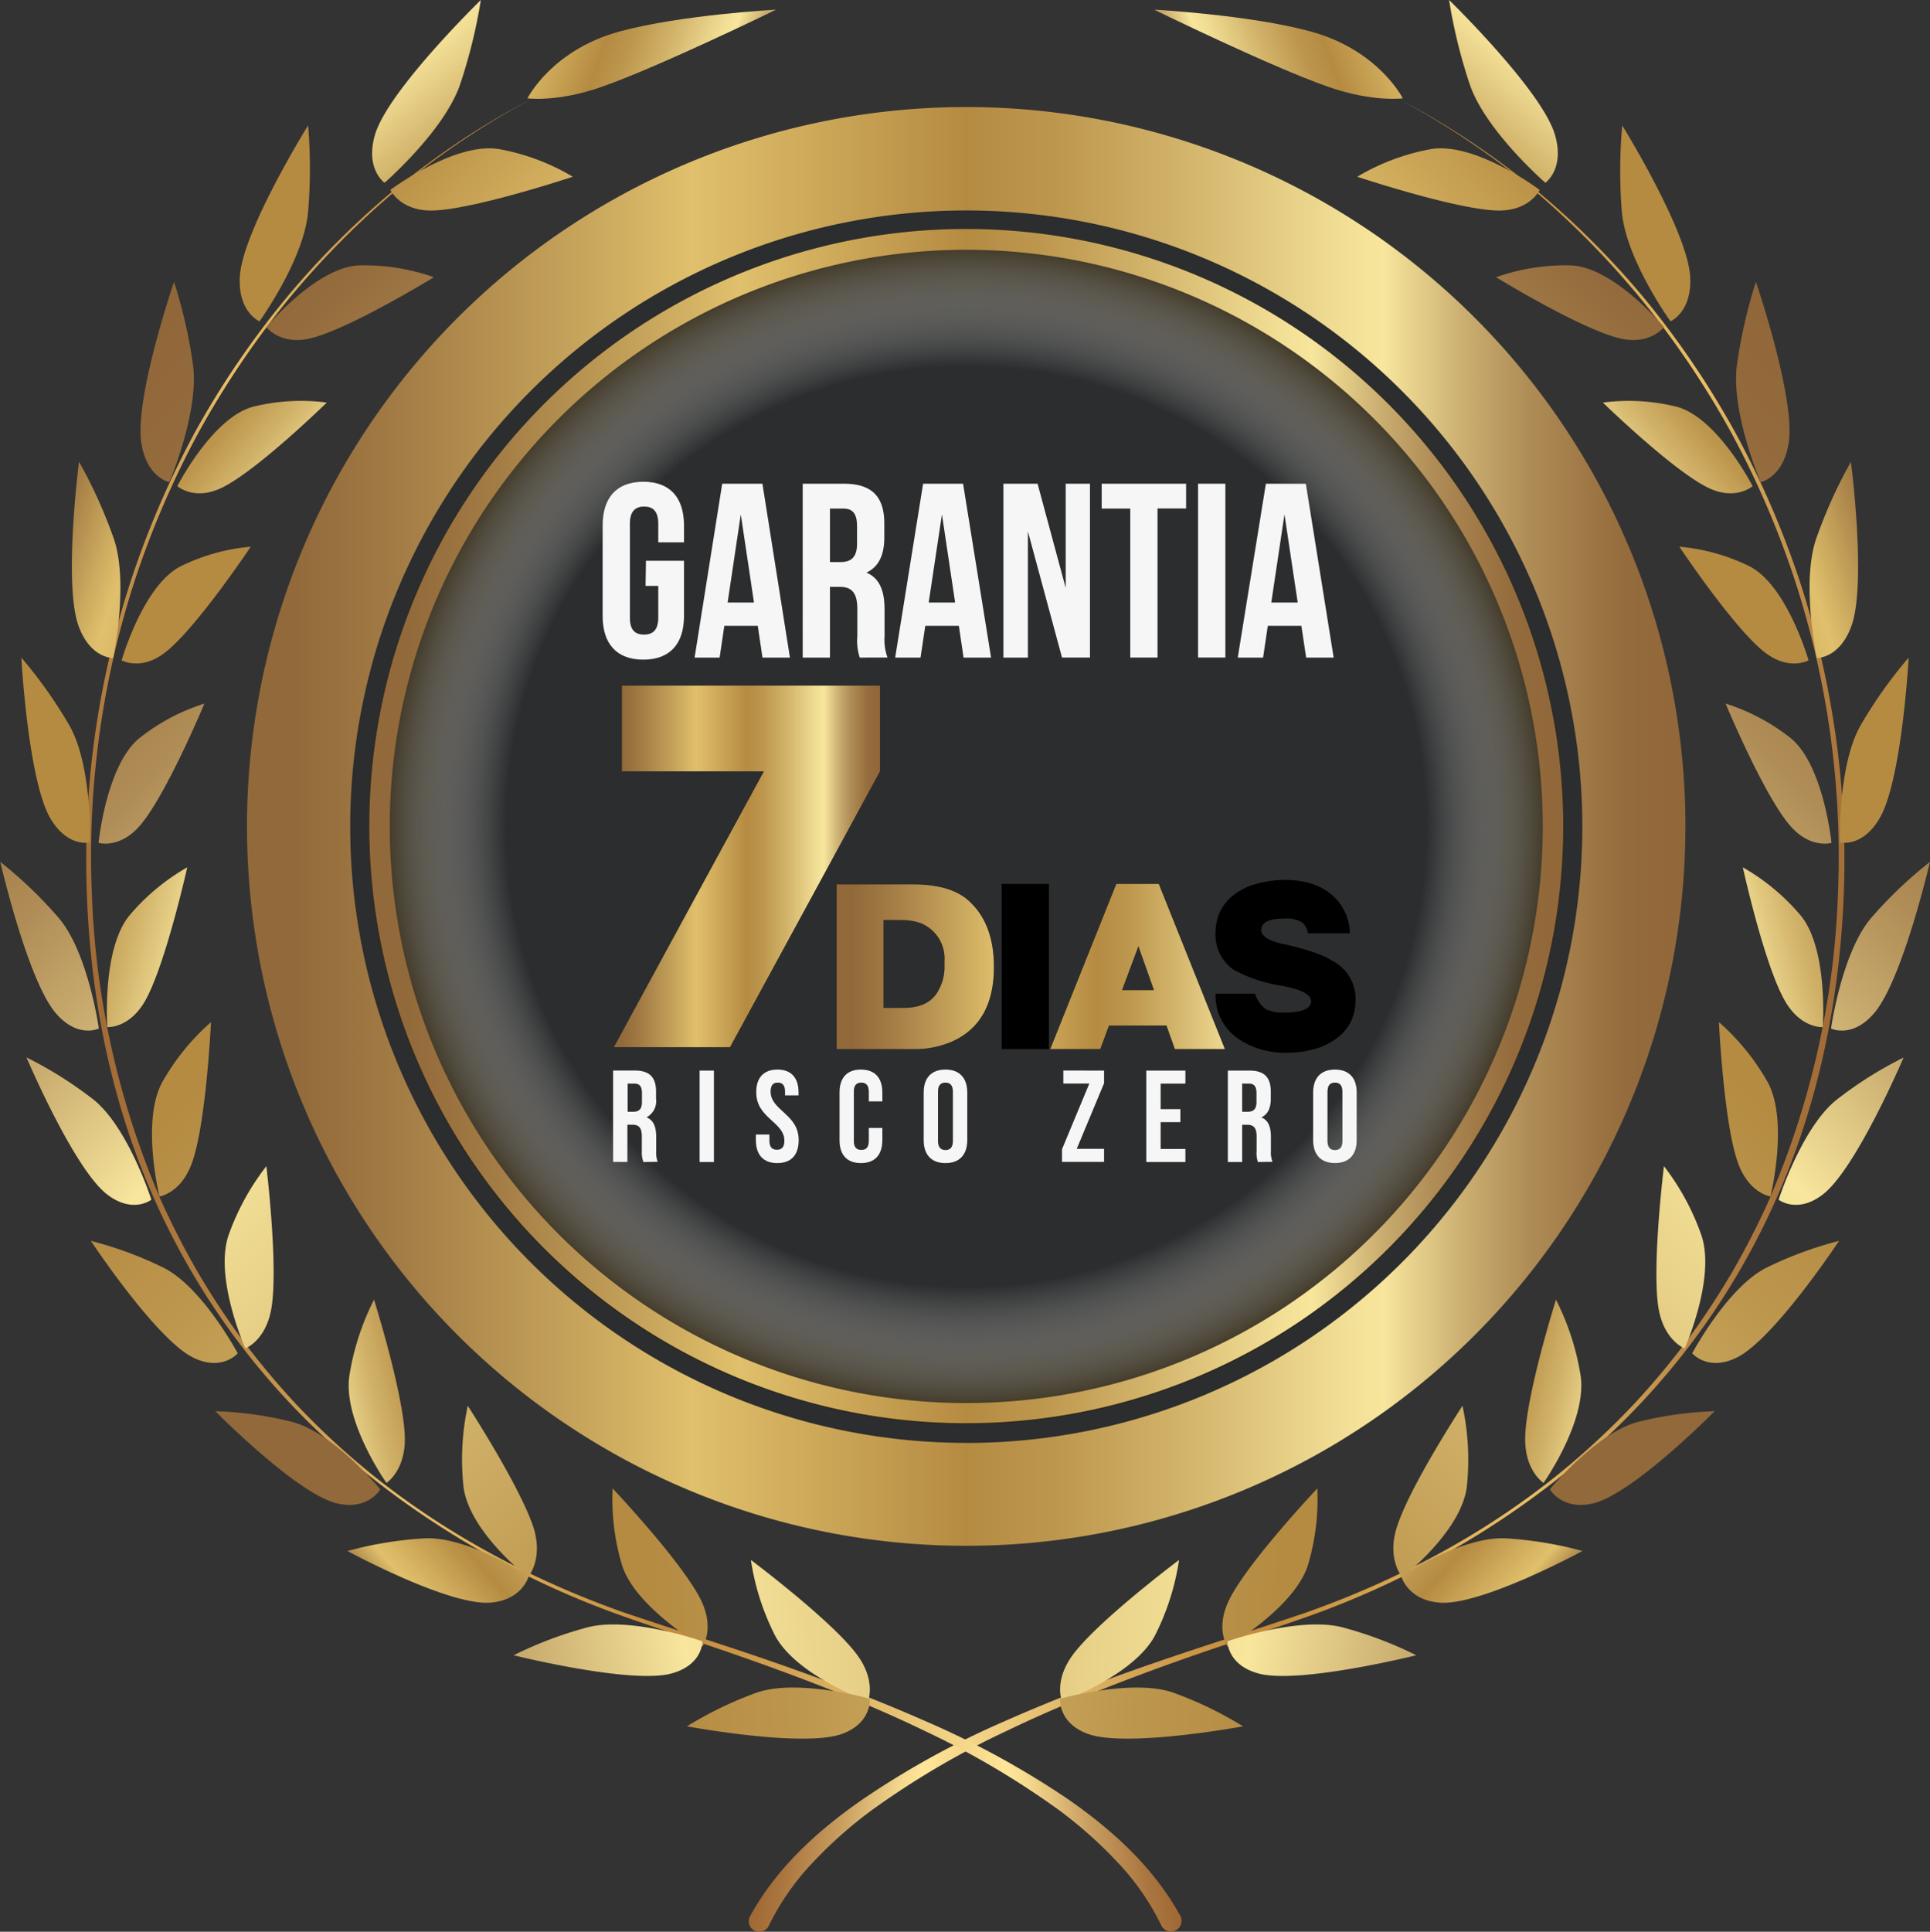 <svg xmlns="http://www.w3.org/2000/svg" xmlns:xlink="http://www.w3.org/1999/xlink" viewBox="0 0 303.88 304.08"><rect x="0" y="0" width="303.88" height="304.08" fill="#333333" stroke="none"/><defs><style>.cls-1{isolation:isolate;}.cls-2{fill:#2b2d2e;}.cls-3{mix-blend-mode:multiply;fill:url(#radial-gradient);}.cls-4{fill:url(#linear-gradient);}.cls-5{fill:url(#linear-gradient-2);}.cls-6{fill:url(#linear-gradient-3);}.cls-7{fill:url(#linear-gradient-4);}.cls-8{fill:url(#linear-gradient-5);}.cls-9{fill:url(#linear-gradient-6);}.cls-10{fill:url(#linear-gradient-7);}.cls-11{fill:url(#linear-gradient-8);}.cls-12{fill:url(#linear-gradient-9);}.cls-13{fill:url(#linear-gradient-10);}.cls-14{fill:url(#linear-gradient-11);}.cls-15{fill:url(#linear-gradient-12);}.cls-16{fill:url(#linear-gradient-13);}.cls-17{fill:url(#linear-gradient-14);}.cls-18{fill:url(#linear-gradient-15);}.cls-19{fill:url(#linear-gradient-16);}.cls-20{fill:url(#linear-gradient-17);}.cls-21{fill:url(#linear-gradient-18);}.cls-22{fill:url(#linear-gradient-19);}.cls-23{fill:url(#linear-gradient-20);}.cls-24{fill:url(#linear-gradient-21);}.cls-25{fill:url(#linear-gradient-22);}.cls-26{fill:url(#linear-gradient-23);}.cls-27{fill:url(#linear-gradient-24);}.cls-28{fill:url(#linear-gradient-25);}.cls-29{fill:url(#linear-gradient-26);}.cls-30{fill:url(#linear-gradient-27);}.cls-31{fill:url(#linear-gradient-28);}.cls-32{fill:url(#linear-gradient-29);}.cls-33{fill:url(#linear-gradient-30);}.cls-34{fill:url(#linear-gradient-31);}.cls-35{fill:url(#linear-gradient-32);}.cls-36{fill:url(#linear-gradient-33);}.cls-37{fill:url(#linear-gradient-34);}.cls-38{fill:url(#linear-gradient-35);}.cls-39{fill:url(#linear-gradient-36);}.cls-40{fill:url(#linear-gradient-37);}.cls-41{fill:url(#linear-gradient-38);}.cls-42{fill:url(#linear-gradient-39);}.cls-43{fill:url(#linear-gradient-40);}.cls-44{fill:url(#linear-gradient-41);}.cls-45{fill:url(#linear-gradient-42);}.cls-46{fill:url(#linear-gradient-43);}.cls-47{fill:url(#linear-gradient-44);}.cls-48{fill:url(#linear-gradient-45);}.cls-49{fill:url(#linear-gradient-46);}.cls-50{fill:url(#linear-gradient-47);}.cls-51{fill:url(#linear-gradient-48);}.cls-52{fill:url(#linear-gradient-49);}.cls-53{fill:url(#linear-gradient-50);}.cls-54{fill:url(#linear-gradient-51);}.cls-55{fill:url(#linear-gradient-52);}.cls-56{fill:url(#New_Gradient_Swatch_copy);}.cls-57{fill:url(#New_Gradient_Swatch_copy-2);}.cls-58{fill:#f6f6f6;}.cls-59{fill:url(#New_Gradient_Swatch_copy-3);}.cls-60{fill:url(#New_Gradient_Swatch_copy-4);}</style><radialGradient id="radial-gradient" cx="175.09" cy="152.95" r="94.05" gradientTransform="translate(159.43 -79.01) rotate(45)" gradientUnits="userSpaceOnUse"><stop offset="0.77" stop-color="#fff" stop-opacity="0"></stop><stop offset="1" stop-color="#291e06"></stop></radialGradient><linearGradient id="linear-gradient" x1="164.02" y1="178.13" x2="309.53" y2="201.1" gradientUnits="userSpaceOnUse"><stop offset="0" stop-color="#9f6733"></stop><stop offset="0.03" stop-color="#aa763f"></stop><stop offset="0.08" stop-color="#c79c5e"></stop><stop offset="0.14" stop-color="#f6da8f"></stop><stop offset="0.16" stop-color="#ffe699"></stop><stop offset="0.18" stop-color="#f9dd90"></stop><stop offset="0.32" stop-color="#dcb162"></stop><stop offset="0.43" stop-color="#ca9545"></stop><stop offset="0.5" stop-color="#c38b3a"></stop><stop offset="0.75" stop-color="#ebc067"></stop><stop offset="0.81" stop-color="#d5a758"></stop><stop offset="0.94" stop-color="#ae7a3e"></stop><stop offset="1" stop-color="#9f6934"></stop></linearGradient><linearGradient id="linear-gradient-2" x1="330.7" y1="-16.89" x2="194.23" y2="101" gradientUnits="userSpaceOnUse"><stop offset="0" stop-color="#916739"></stop><stop offset="0.04" stop-color="#946b3c"></stop><stop offset="0.07" stop-color="#9f7846"></stop><stop offset="0.11" stop-color="#b08d57"></stop><stop offset="0.15" stop-color="#c8ab6e"></stop><stop offset="0.19" stop-color="#e7d18c"></stop><stop offset="0.21" stop-color="#f8e69d"></stop><stop offset="0.23" stop-color="#f4e198"></stop><stop offset="0.35" stop-color="#d2b36a"></stop><stop offset="0.44" stop-color="#bd964d"></stop><stop offset="0.5" stop-color="#b58b42"></stop><stop offset="0.69" stop-color="#e0c06c"></stop><stop offset="0.76" stop-color="#c9a75d"></stop><stop offset="0.91" stop-color="#a17a44"></stop><stop offset="0.99" stop-color="#92693a"></stop></linearGradient><linearGradient id="linear-gradient-3" x1="276.15" y1="16.32" x2="215.93" y2="88.72" xlink:href="#linear-gradient-2"></linearGradient><linearGradient id="linear-gradient-4" x1="44.46" y1="373.91" x2="285.54" y2="63.95" gradientTransform="translate(14.51 -51.2) rotate(8.97)" gradientUnits="userSpaceOnUse"><stop offset="0.2" stop-color="#92693a"></stop><stop offset="0.23" stop-color="#a17a44"></stop><stop offset="0.28" stop-color="#c9a75d"></stop><stop offset="0.31" stop-color="#e0c06c"></stop><stop offset="0.5" stop-color="#b58b42"></stop><stop offset="0.56" stop-color="#bd964d"></stop><stop offset="0.65" stop-color="#d2b36a"></stop><stop offset="0.77" stop-color="#f4e198"></stop><stop offset="0.79" stop-color="#f8e69d"></stop><stop offset="0.81" stop-color="#e7d18c"></stop><stop offset="0.85" stop-color="#c8ab6e"></stop><stop offset="0.89" stop-color="#b08d57"></stop><stop offset="0.93" stop-color="#9f7846"></stop><stop offset="0.96" stop-color="#946b3c"></stop><stop offset="1" stop-color="#916739"></stop></linearGradient><linearGradient id="linear-gradient-5" x1="12.42" y1="412.16" x2="285.1" y2="61.56" gradientTransform="translate(14.51 -51.2) rotate(8.97)" gradientUnits="userSpaceOnUse"><stop offset="0" stop-color="#916739"></stop><stop offset="0.09" stop-color="#946b3c"></stop><stop offset="0.19" stop-color="#9f7846"></stop><stop offset="0.29" stop-color="#b08d57"></stop><stop offset="0.39" stop-color="#c8ab6e"></stop><stop offset="0.49" stop-color="#e7d18c"></stop><stop offset="0.54" stop-color="#f8e69d"></stop><stop offset="0.55" stop-color="#f4e198"></stop><stop offset="0.66" stop-color="#d2b36a"></stop><stop offset="0.75" stop-color="#bd964d"></stop><stop offset="0.8" stop-color="#b58b42"></stop></linearGradient><linearGradient id="linear-gradient-6" x1="267.63" y1="109" x2="320.17" y2="65.43" xlink:href="#linear-gradient-2"></linearGradient><linearGradient id="linear-gradient-7" x1="42.53" y1="423.02" x2="308.45" y2="81.12" xlink:href="#linear-gradient-4"></linearGradient><linearGradient id="linear-gradient-8" x1="67.6" y1="429.28" x2="326.61" y2="96.26" xlink:href="#linear-gradient-5"></linearGradient><linearGradient id="linear-gradient-9" x1="350.79" y1="97.82" x2="211.12" y2="145.23" gradientTransform="matrix(1, 0, 0, 1, 0, 0)" xlink:href="#linear-gradient-4"></linearGradient><linearGradient id="linear-gradient-10" x1="81.02" y1="449.83" x2="345.08" y2="110.33" xlink:href="#linear-gradient-4"></linearGradient><linearGradient id="linear-gradient-11" x1="91.3" y1="450.65" x2="351.16" y2="116.53" xlink:href="#linear-gradient-5"></linearGradient><linearGradient id="linear-gradient-12" x1="350.74" y1="159.64" x2="282.18" y2="177.58" gradientTransform="matrix(1, 0, 0, 1, 0, 0)" xlink:href="#linear-gradient-4"></linearGradient><linearGradient id="linear-gradient-13" x1="111.24" y1="463.21" x2="369.14" y2="131.63" xlink:href="#linear-gradient-4"></linearGradient><linearGradient id="linear-gradient-14" x1="106.13" y1="474.48" x2="373.48" y2="130.73" xlink:href="#linear-gradient-5"></linearGradient><linearGradient id="linear-gradient-15" x1="125.4" y1="471.66" x2="381.51" y2="142.37" xlink:href="#linear-gradient-4"></linearGradient><linearGradient id="linear-gradient-16" x1="114.69" y1="478.78" x2="381.19" y2="136.13" xlink:href="#linear-gradient-4"></linearGradient><linearGradient id="linear-gradient-17" x1="134.91" y1="476.64" x2="389.21" y2="149.68" xlink:href="#linear-gradient-5"></linearGradient><linearGradient id="linear-gradient-18" x1="120.51" y1="567.86" x2="387.86" y2="224.11" gradientTransform="matrix(0.57, 0.82, -0.82, 0.57, 274.27, -172.15)" xlink:href="#linear-gradient-5"></linearGradient><linearGradient id="linear-gradient-19" x1="153.13" y1="559.51" x2="409.24" y2="230.22" gradientTransform="matrix(0.47, 0.88, -0.88, 0.47, 316.52, -173.27)" xlink:href="#linear-gradient-4"></linearGradient><linearGradient id="linear-gradient-20" x1="130.85" y1="572.74" x2="397.35" y2="230.09" gradientTransform="matrix(0.57, 0.82, -0.82, 0.57, 274.27, -172.15)" xlink:href="#linear-gradient-4"></linearGradient><linearGradient id="linear-gradient-21" x1="149.29" y1="570.02" x2="403.58" y2="243.06" gradientTransform="matrix(0.57, 0.82, -0.82, 0.57, 274.27, -172.15)" xlink:href="#linear-gradient-5"></linearGradient><linearGradient id="linear-gradient-22" x1="307.84" y1="251.3" x2="247.92" y2="237.48" gradientTransform="matrix(1, 0, 0, 1, 0, 0)" xlink:href="#linear-gradient-5"></linearGradient><linearGradient id="linear-gradient-23" x1="441.53" y1="111.4" x2="305.06" y2="229.29" xlink:href="#linear-gradient-2"></linearGradient><linearGradient id="linear-gradient-24" x1="120.71" y1="472.53" x2="380.8" y2="138.13" xlink:href="#linear-gradient-4"></linearGradient><linearGradient id="linear-gradient-25" x1="274.35" y1="284.31" x2="233.79" y2="247.89" gradientTransform="matrix(1, 0, 0, 1, 0, 0)" xlink:href="#linear-gradient-4"></linearGradient><linearGradient id="linear-gradient-26" x1="260.96" y1="17.93" x2="201.38" y2="39.72" gradientTransform="matrix(1, 0, 0, 1, 0, 0)" xlink:href="#linear-gradient-4"></linearGradient><linearGradient id="linear-gradient-27" x1="185.78" y1="178.14" x2="40.23" y2="201.11" xlink:href="#linear-gradient"></linearGradient><linearGradient id="linear-gradient-28" x1="591.67" y1="-16.89" x2="455.21" y2="101" gradientTransform="matrix(-1, 0, 0, 1, 610.75, 0)" xlink:href="#linear-gradient-2"></linearGradient><linearGradient id="linear-gradient-29" x1="537.13" y1="16.32" x2="476.9" y2="88.72" gradientTransform="matrix(-1, 0, 0, 1, 610.75, 0)" xlink:href="#linear-gradient-2"></linearGradient><linearGradient id="linear-gradient-30" x1="302.23" y1="333.22" x2="543.31" y2="23.26" gradientTransform="matrix(-0.99, 0.16, 0.16, 0.99, 596.23, -51.2)" xlink:href="#linear-gradient-4"></linearGradient><linearGradient id="linear-gradient-31" x1="270.2" y1="371.47" x2="542.88" y2="20.87" gradientTransform="matrix(-0.99, 0.16, 0.16, 0.99, 596.23, -51.2)" xlink:href="#linear-gradient-5"></linearGradient><linearGradient id="linear-gradient-32" x1="528.61" y1="109" x2="581.14" y2="65.43" gradientTransform="matrix(-1, 0, 0, 1, 610.75, 0)" xlink:href="#linear-gradient-2"></linearGradient><linearGradient id="linear-gradient-33" x1="300.31" y1="382.34" x2="566.23" y2="40.44" gradientTransform="matrix(-0.99, 0.16, 0.16, 0.99, 596.23, -51.2)" xlink:href="#linear-gradient-4"></linearGradient><linearGradient id="linear-gradient-34" x1="325.38" y1="388.59" x2="584.39" y2="55.58" gradientTransform="matrix(-0.99, 0.16, 0.16, 0.99, 596.23, -51.2)" xlink:href="#linear-gradient-5"></linearGradient><linearGradient id="linear-gradient-35" x1="611.77" y1="97.82" x2="472.09" y2="145.23" gradientTransform="matrix(-1, 0, 0, 1, 610.75, 0)" xlink:href="#linear-gradient-4"></linearGradient><linearGradient id="linear-gradient-36" x1="338.8" y1="409.15" x2="602.86" y2="69.64" gradientTransform="matrix(-0.99, 0.16, 0.16, 0.99, 596.23, -51.2)" xlink:href="#linear-gradient-4"></linearGradient><linearGradient id="linear-gradient-37" x1="349.08" y1="409.96" x2="608.94" y2="75.85" gradientTransform="matrix(-0.99, 0.16, 0.16, 0.99, 596.23, -51.2)" xlink:href="#linear-gradient-5"></linearGradient><linearGradient id="linear-gradient-38" x1="611.71" y1="159.64" x2="543.16" y2="177.58" gradientTransform="matrix(-1, 0, 0, 1, 610.75, 0)" xlink:href="#linear-gradient-4"></linearGradient><linearGradient id="linear-gradient-39" x1="369.02" y1="422.53" x2="626.92" y2="90.95" gradientTransform="matrix(-0.99, 0.16, 0.16, 0.99, 596.23, -51.2)" xlink:href="#linear-gradient-4"></linearGradient><linearGradient id="linear-gradient-40" x1="363.9" y1="433.79" x2="631.26" y2="90.05" gradientTransform="matrix(-0.99, 0.16, 0.16, 0.99, 596.23, -51.2)" xlink:href="#linear-gradient-5"></linearGradient><linearGradient id="linear-gradient-41" x1="383.18" y1="430.97" x2="639.29" y2="101.69" gradientTransform="matrix(-0.99, 0.16, 0.16, 0.99, 596.23, -51.2)" xlink:href="#linear-gradient-4"></linearGradient><linearGradient id="linear-gradient-42" x1="372.46" y1="438.09" x2="638.97" y2="95.44" gradientTransform="matrix(-0.99, 0.16, 0.16, 0.99, 596.23, -51.2)" xlink:href="#linear-gradient-4"></linearGradient><linearGradient id="linear-gradient-43" x1="392.68" y1="435.95" x2="646.98" y2="108.99" gradientTransform="matrix(-0.99, 0.16, 0.16, 0.99, 596.23, -51.2)" xlink:href="#linear-gradient-5"></linearGradient><linearGradient id="linear-gradient-44" x1="270.04" y1="353.98" x2="537.39" y2="10.24" gradientTransform="matrix(-0.57, 0.82, 0.82, 0.57, 336.47, -172.15)" xlink:href="#linear-gradient-5"></linearGradient><linearGradient id="linear-gradient-45" x1="276.07" y1="329.31" x2="532.18" y2="0.02" gradientTransform="matrix(-0.47, 0.88, 0.88, 0.47, 294.23, -173.27)" xlink:href="#linear-gradient-4"></linearGradient><linearGradient id="linear-gradient-46" x1="280.38" y1="358.86" x2="546.88" y2="16.21" gradientTransform="matrix(-0.57, 0.82, 0.82, 0.57, 336.47, -172.15)" xlink:href="#linear-gradient-4"></linearGradient><linearGradient id="linear-gradient-47" x1="298.81" y1="356.14" x2="553.11" y2="29.18" gradientTransform="matrix(-0.57, 0.82, 0.82, 0.57, 336.47, -172.15)" xlink:href="#linear-gradient-5"></linearGradient><linearGradient id="linear-gradient-48" x1="568.82" y1="251.3" x2="508.89" y2="237.48" gradientTransform="matrix(-1, 0, 0, 1, 610.75, 0)" xlink:href="#linear-gradient-5"></linearGradient><linearGradient id="linear-gradient-49" x1="702.5" y1="111.4" x2="566.03" y2="229.29" gradientTransform="matrix(-1, 0, 0, 1, 610.75, 0)" xlink:href="#linear-gradient-2"></linearGradient><linearGradient id="linear-gradient-50" x1="378.49" y1="431.84" x2="638.58" y2="97.45" gradientTransform="matrix(-0.99, 0.16, 0.16, 0.99, 596.23, -51.2)" xlink:href="#linear-gradient-4"></linearGradient><linearGradient id="linear-gradient-51" x1="535.33" y1="284.31" x2="494.76" y2="247.89" gradientTransform="matrix(-1, 0, 0, 1, 610.75, 0)" xlink:href="#linear-gradient-4"></linearGradient><linearGradient id="linear-gradient-52" x1="521.94" y1="17.93" x2="462.35" y2="39.72" gradientTransform="matrix(-1, 0, 0, 1, 610.75, 0)" xlink:href="#linear-gradient-4"></linearGradient><linearGradient id="New_Gradient_Swatch_copy" x1="61.85" y1="152.95" x2="288.32" y2="152.95" gradientUnits="userSpaceOnUse"><stop offset="0.03" stop-color="#92693a"></stop><stop offset="0.1" stop-color="#a17a44"></stop><stop offset="0.24" stop-color="#c9a75d"></stop><stop offset="0.31" stop-color="#e0c06c"></stop><stop offset="0.5" stop-color="#b58b42"></stop><stop offset="0.56" stop-color="#bd964d"></stop><stop offset="0.65" stop-color="#d2b36a"></stop><stop offset="0.77" stop-color="#f4e198"></stop><stop offset="0.79" stop-color="#f8e69d"></stop><stop offset="0.81" stop-color="#e7d18c"></stop><stop offset="0.85" stop-color="#c8ab6e"></stop><stop offset="0.89" stop-color="#b08d57"></stop><stop offset="0.93" stop-color="#9f7846"></stop><stop offset="0.96" stop-color="#946b3c"></stop><stop offset="1" stop-color="#916739"></stop></linearGradient><linearGradient id="New_Gradient_Swatch_copy-2" x1="81.03" y1="152.95" x2="269.14" y2="152.95" xlink:href="#New_Gradient_Swatch_copy"></linearGradient><linearGradient id="New_Gradient_Swatch_copy-3" x1="119.59" y1="159.24" x2="161.51" y2="159.24" xlink:href="#New_Gradient_Swatch_copy"></linearGradient><linearGradient id="New_Gradient_Swatch_copy-4" x1="154.66" y1="174.97" x2="236.38" y2="174.97" xlink:href="#New_Gradient_Swatch_copy"></linearGradient></defs><g class="cls-1"><g id="Camada_1" data-name="Camada 1"><circle class="cls-2" cx="175.09" cy="152.95" r="105.98" transform="translate(-79.82 145.74) rotate(-45)"></circle><circle class="cls-3" cx="175.09" cy="152.95" r="94.05" transform="translate(-79.82 145.74) rotate(-45)"></circle><path class="cls-4" d="M243.14,38.42a126.76,126.76,0,0,1,21,13.81A132.18,132.18,0,0,1,282,70a139.86,139.86,0,0,1,14.11,20.83,143.74,143.74,0,0,1,10.07,23.08,141.16,141.16,0,0,1,7.08,49.67c-.64,16.78-4.08,33.59-11.06,48.94a114.49,114.49,0,0,1-30.13,40,139.23,139.23,0,0,1-43.5,24.91c-7.93,2.78-15.92,5.31-23.78,8.2s-15.65,6-23.17,9.62a131.37,131.37,0,0,0-21.51,12.63,68.65,68.65,0,0,0-9.22,8.2A39.49,39.49,0,0,0,144,326h0a1.65,1.65,0,0,1-3-1.41l.05-.09c4.26-7.75,10.82-13.62,17.77-18.43A135.9,135.9,0,0,1,181,293.86c7.7-3.41,15.55-6.42,23.48-9.16s15.95-5.24,23.88-7.92c15.77-5.55,30.75-13.68,43.36-24.72a121.56,121.56,0,0,0,9-8.72,122.92,122.92,0,0,0,8-9.65,124.94,124.94,0,0,0,6.89-10.46c2.09-3.61,4-7.33,5.73-11.13a133.16,133.16,0,0,0,11-48.59,140.31,140.31,0,0,0-6.83-49.44,141.94,141.94,0,0,0-9.92-23,139.42,139.42,0,0,0-14-20.82A134.55,134.55,0,0,0,264,52.4,126.45,126.45,0,0,0,243.14,38.42Z" transform="translate(-22.95 -22.86)"></path><path class="cls-5" d="M258.79,56c5,.09,6.59-3.24,6.59-3.24s-10-7.51-17-6.45a34.76,34.76,0,0,0-11.73,4.37S252.29,55.88,258.79,56Z" transform="translate(-22.95 -22.86)"></path><path class="cls-6" d="M267.77,44.05c1.6,5.43-1.5,7.58-1.5,7.58s-9.3-8.07-11.86-15.35a82.33,82.33,0,0,1-3.3-13.42S265.71,37.06,267.77,44.05Z" transform="translate(-22.95 -22.86)"></path><path class="cls-7" d="M278,76.12c4.74,1.13,6.94-1.77,6.94-1.77S277.18,65,270.4,64.64a32.76,32.76,0,0,0-11.89,1.86S271.85,74.67,278,76.12Z" transform="translate(-22.95 -22.86)"></path><path class="cls-8" d="M289.07,66.44c.3,5.57-3.1,7-3.1,7s-7-9.71-7.66-17.25a80.53,80.53,0,0,1,.06-13.59S288.68,59.25,289.07,66.44Z" transform="translate(-22.95 -22.86)"></path><path class="cls-9" d="M291.91,99.64c4.32,2.1,7-.25,7-.25s-5.49-10.68-11.87-12.48a31.32,31.32,0,0,0-11.71-.68S286.33,96.94,291.91,99.64Z" transform="translate(-22.95 -22.86)"></path><path class="cls-10" d="M304.58,92.58c-.85,5.48-4.41,6.17-4.41,6.17s-4.69-10.91-3.75-18.37a79.33,79.33,0,0,1,3-13.15S305.68,85.52,304.58,92.58Z" transform="translate(-22.95 -22.86)"></path><path class="cls-11" d="M300.8,125.53c3.82,3,6.91,1.28,6.91,1.28s-3.33-11.61-9.15-14.73a31,31,0,0,0-11.19-3.16S295.88,121.7,300.8,125.53Z" transform="translate(-22.95 -22.86)"></path><path class="cls-12" d="M314.47,121.37c-1.86,5.17-5.45,5.07-5.45,5.07s-2.5-11.66-.13-18.72a76.45,76.45,0,0,1,5.49-12.17S316.87,114.71,314.47,121.37Z" transform="translate(-22.95 -22.86)"></path><path class="cls-13" d="M304.78,152.8c3.21,3.74,6.54,2.74,6.54,2.74s-1.21-12.09-6.33-16.41a31.81,31.81,0,0,0-10.34-5.51S300.64,148,304.78,152.8Z" transform="translate(-22.95 -22.86)"></path><path class="cls-14" d="M318.89,151.68c-2.73,4.66-6.23,3.79-6.23,3.79s-.38-12,3.21-18.37a71.65,71.65,0,0,1,7.6-10.72S322.42,145.67,318.89,151.68Z" transform="translate(-22.95 -22.86)"></path><path class="cls-15" d="M304,180.42c2.52,4.38,5.95,4.12,5.95,4.12s.87-12.15-3.41-17.49a33.86,33.86,0,0,0-9.18-7.66S300.74,174.78,304,180.42Z" transform="translate(-22.95 -22.86)"></path><path class="cls-16" d="M318,182.39c-3.47,4-6.75,2.37-6.75,2.37s1.65-11.85,6.27-17.35a66.89,66.89,0,0,1,9.3-8.87S322.48,177.24,318,182.39Z" transform="translate(-22.95 -22.86)"></path><path class="cls-17" d="M296.58,205.87c1.73,4.85,5.13,5.33,5.13,5.33s2.9-11.74-.4-17.93a36.3,36.3,0,0,0-7.71-9.51S294.35,199.62,296.58,205.87Z" transform="translate(-22.95 -22.86)"></path><path class="cls-18" d="M310,210.85c-4.07,3.16-7,.86-7,.86s3.61-11.28,9.07-15.69a62.18,62.18,0,0,1,10.6-6.69S315.25,206.76,310,210.85Z" transform="translate(-22.95 -22.86)"></path><path class="cls-19" d="M284.08,228.76c.86,5.14,4.12,6.36,4.12,6.36s4.87-10.9,2.68-17.69a38.51,38.51,0,0,0-5.94-11S283,222.15,284.08,228.76Z" transform="translate(-22.95 -22.86)"></path><path class="cls-20" d="M296.39,236.57c-4.54,2.22-7-.68-7-.68s5.49-10.29,11.59-13.43a59,59,0,0,1,11.53-4.27S302.25,233.71,296.39,236.57Z" transform="translate(-22.95 -22.86)"></path><path class="cls-21" d="M216.51,274.64c-2.29,4.61-.28,7.4-.28,7.4s10.46-6.06,12.63-12.73a36.18,36.18,0,0,0,1.5-12.15S219.47,268.7,216.51,274.64Z" transform="translate(-22.95 -22.86)"></path><path class="cls-22" d="M221.14,286.3c-5-1.34-4.92-5.08-4.92-5.08s11.18-3.92,18-2.22a62,62,0,0,1,11.73,4.42S227.56,288,221.14,286.3Z" transform="translate(-22.95 -22.86)"></path><path class="cls-23" d="M191.89,283.32c-3.1,4.18-1.72,7.37-1.72,7.37s11.23-4.05,14.61-10.34a38.85,38.85,0,0,0,3.81-11.93S195.9,277.93,191.89,283.32Z" transform="translate(-22.95 -22.86)"></path><path class="cls-24" d="M194.26,295.81c-4.75-1.73-4.39-5.54-4.39-5.54s11.22-3.18,17.71-1a58.64,58.64,0,0,1,11.08,5.34S200.39,298,194.26,295.81Z" transform="translate(-22.95 -22.86)"></path><path class="cls-25" d="M263.09,249.17c-.1,5.21,2.89,7.12,2.89,7.12s6.79-9.6,5.86-16.74a40.53,40.53,0,0,0-3.9-12.1S263.21,242.45,263.09,249.17Z" transform="translate(-22.95 -22.86)"></path><path class="cls-26" d="M273.8,259.51c-4.89,1.17-6.82-2.21-6.82-2.21s7.3-8.87,13.86-10.61A57.53,57.53,0,0,1,292.93,245S280.11,258,273.8,259.51Z" transform="translate(-22.95 -22.86)"></path><path class="cls-27" d="M242.82,263.47c-1.49,4.95.93,7.67.93,7.67S253,264,253.9,256.92a40.23,40.23,0,0,0-.68-12.77S244.73,257.1,242.82,263.47Z" transform="translate(-22.95 -22.86)"></path><path class="cls-28" d="M249.68,275.14c-5.11-.36-6.11-4.18-6.11-4.18s9.52-6.25,16.36-5.95a59.89,59.89,0,0,1,12.19,2S256.27,275.6,249.68,275.14Z" transform="translate(-22.95 -22.86)"></path><path class="cls-29" d="M232.07,36.52c7,2.46,11.75,1.82,11.75,1.82S240,30.7,229.23,27.79c-9.66-2.61-24.56-3.41-24.56-3.41S223,33.35,232.07,36.52Z" transform="translate(-22.95 -22.86)"></path><path class="cls-30" d="M106.64,38.42a126.12,126.12,0,0,0-20.85,14A133.87,133.87,0,0,0,68.15,70.23a140.25,140.25,0,0,0-14,20.82,143.71,143.71,0,0,0-9.92,23,140.3,140.3,0,0,0-6.82,49.44,133.15,133.15,0,0,0,11,48.59c1.74,3.8,3.64,7.52,5.74,11.13a122.4,122.4,0,0,0,6.88,10.46,125.17,125.17,0,0,0,8,9.65,119.77,119.77,0,0,0,9,8.72c12.6,11,27.59,19.17,43.35,24.72,7.94,2.68,16,5.16,23.88,7.92s15.79,5.75,23.49,9.15A136.66,136.66,0,0,1,191,306c6.95,4.81,13.51,10.67,17.78,18.42a1.67,1.67,0,1,1-2.93,1.62l-.05-.09h0a39.44,39.44,0,0,0-6.88-9.93,68,68,0,0,0-9.21-8.21,132.47,132.47,0,0,0-21.5-12.64c-7.53-3.63-15.32-6.73-23.18-9.61s-15.85-5.43-23.77-8.21a139,139,0,0,1-43.5-24.91,114.52,114.52,0,0,1-30.14-40c-7-15.35-10.41-32.16-11-48.94a140.93,140.93,0,0,1,7.08-49.67A143.69,143.69,0,0,1,53.7,90.79,139.93,139.93,0,0,1,67.82,70,132.18,132.18,0,0,1,85.65,52.23,126.34,126.34,0,0,1,106.64,38.42Z" transform="translate(-22.95 -22.86)"></path><path class="cls-31" d="M91,56c-5,.09-6.59-3.24-6.59-3.24s10-7.51,17-6.45a34.76,34.76,0,0,1,11.73,4.37S97.48,55.88,91,56Z" transform="translate(-22.95 -22.86)"></path><path class="cls-32" d="M82,44.05c-1.6,5.43,1.5,7.58,1.5,7.58s9.29-8.07,11.85-15.35a83,83,0,0,0,3.31-13.42S84.07,37.06,82,44.05Z" transform="translate(-22.95 -22.86)"></path><path class="cls-33" d="M71.82,76.12c-4.73,1.13-6.93-1.77-6.93-1.77s7.7-9.31,14.48-9.71A32.76,32.76,0,0,1,91.26,66.5S77.93,74.67,71.82,76.12Z" transform="translate(-22.95 -22.86)"></path><path class="cls-34" d="M60.71,66.44c-.3,5.57,3.1,7,3.1,7s7-9.71,7.65-17.25a81.14,81.14,0,0,0,0-13.59S61.1,59.25,60.71,66.44Z" transform="translate(-22.95 -22.86)"></path><path class="cls-35" d="M57.87,99.64c-4.33,2.1-7-.25-7-.25S56.32,88.71,62.7,86.91a31.26,31.26,0,0,1,11.7-.68S63.44,96.94,57.87,99.64Z" transform="translate(-22.95 -22.86)"></path><path class="cls-36" d="M45.2,92.58c.85,5.48,4.41,6.17,4.41,6.17s4.68-10.91,3.74-18.37a78.72,78.72,0,0,0-3-13.15S44.1,85.52,45.2,92.58Z" transform="translate(-22.95 -22.86)"></path><path class="cls-37" d="M49,125.53c-3.81,3-6.9,1.28-6.9,1.28s3.32-11.61,9.15-14.73a30.92,30.92,0,0,1,11.18-3.16S53.89,121.7,49,125.53Z" transform="translate(-22.95 -22.86)"></path><path class="cls-38" d="M35.31,121.37c1.86,5.17,5.45,5.07,5.45,5.07s2.49-11.66.13-18.72a76,76,0,0,0-5.5-12.17S32.91,114.71,35.31,121.37Z" transform="translate(-22.95 -22.86)"></path><path class="cls-39" d="M45,152.8c-3.21,3.74-6.53,2.74-6.53,2.74s1.2-12.09,6.33-16.41a31.81,31.81,0,0,1,10.33-5.51S49.13,148,45,152.8Z" transform="translate(-22.95 -22.86)"></path><path class="cls-40" d="M30.88,151.68c2.74,4.66,6.23,3.79,6.23,3.79s.39-12-3.21-18.37a72,72,0,0,0-7.59-10.72S27.36,145.67,30.88,151.68Z" transform="translate(-22.95 -22.86)"></path><path class="cls-41" d="M45.79,180.42c-2.51,4.38-5.94,4.12-5.94,4.12s-.87-12.15,3.41-17.49a33.74,33.74,0,0,1,9.17-7.66S49,174.78,45.79,180.42Z" transform="translate(-22.95 -22.86)"></path><path class="cls-42" d="M31.77,182.39c3.47,4,6.74,2.37,6.74,2.37s-1.65-11.85-6.27-17.35A67.12,67.12,0,0,0,23,158.54S27.3,177.24,31.77,182.39Z" transform="translate(-22.95 -22.86)"></path><path class="cls-43" d="M53.19,205.87c-1.72,4.85-5.13,5.33-5.13,5.33s-2.9-11.74.4-17.93a36.3,36.3,0,0,1,7.71-9.51S55.42,199.62,53.19,205.87Z" transform="translate(-22.95 -22.86)"></path><path class="cls-44" d="M39.78,210.85c4.07,3.16,7,.86,7,.86S43.18,200.43,37.73,196a62.48,62.48,0,0,0-10.61-6.69S34.53,206.76,39.78,210.85Z" transform="translate(-22.95 -22.86)"></path><path class="cls-45" d="M65.69,228.76c-.85,5.14-4.11,6.36-4.11,6.36s-4.87-10.9-2.69-17.69a38.68,38.68,0,0,1,6-11S66.79,222.15,65.69,228.76Z" transform="translate(-22.95 -22.86)"></path><path class="cls-46" d="M53.38,236.57c4.55,2.22,7-.68,7-.68s-5.49-10.29-11.59-13.43a59.2,59.2,0,0,0-11.53-4.27S47.52,233.71,53.38,236.57Z" transform="translate(-22.95 -22.86)"></path><path class="cls-47" d="M133.27,274.64c2.29,4.61.28,7.4.28,7.4s-10.47-6.06-12.64-12.73a36.18,36.18,0,0,1-1.5-12.15S130.31,268.7,133.27,274.64Z" transform="translate(-22.95 -22.86)"></path><path class="cls-48" d="M128.63,286.3c5-1.34,4.92-5.08,4.92-5.08s-11.18-3.92-18-2.22a62.37,62.37,0,0,0-11.73,4.42S122.21,288,128.63,286.3Z" transform="translate(-22.95 -22.86)"></path><path class="cls-49" d="M157.88,283.32c3.1,4.18,1.72,7.37,1.72,7.37s-11.22-4.05-14.6-10.34a38.7,38.7,0,0,1-3.82-11.93S153.88,277.93,157.88,283.32Z" transform="translate(-22.95 -22.86)"></path><path class="cls-50" d="M155.51,295.81c4.75-1.73,4.39-5.54,4.39-5.54s-11.22-3.18-17.71-1a59,59,0,0,0-11.08,5.34S149.38,298,155.51,295.81Z" transform="translate(-22.95 -22.86)"></path><path class="cls-51" d="M86.69,249.17c.1,5.21-2.89,7.12-2.89,7.12s-6.8-9.6-5.86-16.74a40.21,40.21,0,0,1,3.9-12.1S86.56,242.45,86.69,249.17Z" transform="translate(-22.95 -22.86)"></path><path class="cls-52" d="M76,259.51c4.9,1.17,6.83-2.21,6.83-2.21s-7.31-8.87-13.86-10.61A57.61,57.61,0,0,0,56.85,245S69.66,258,76,259.51Z" transform="translate(-22.95 -22.86)"></path><path class="cls-53" d="M107,263.47c1.49,4.95-.93,7.67-.93,7.67s-9.21-7.1-10.14-14.22a40.39,40.39,0,0,1,.67-12.77S105,257.1,107,263.47Z" transform="translate(-22.95 -22.86)"></path><path class="cls-54" d="M100.09,275.14c5.12-.36,6.11-4.18,6.11-4.18s-9.51-6.25-16.35-5.95a60.07,60.07,0,0,0-12.2,2S93.5,275.6,100.09,275.14Z" transform="translate(-22.95 -22.86)"></path><path class="cls-55" d="M117.71,36.52C110.68,39,106,38.34,106,38.34s3.81-7.64,14.59-10.55c9.65-2.61,24.56-3.41,24.56-3.41S126.77,33.35,117.71,36.52Z" transform="translate(-22.95 -22.86)"></path><path class="cls-56" d="M175.09,39.71A113.24,113.24,0,1,0,288.32,153,113.24,113.24,0,0,0,175.09,39.71Zm0,210.28a97,97,0,1,1,97-97A97,97,0,0,1,175.09,250Z" transform="translate(-22.95 -22.86)"></path><path class="cls-57" d="M175.09,58.9a94,94,0,1,0,94,94A94.06,94.06,0,0,0,175.09,58.9Zm0,184.82A90.77,90.77,0,1,1,265.86,153,90.77,90.77,0,0,1,175.09,243.72Z" transform="translate(-22.95 -22.86)"></path><path d="M124.65,111.13h6v8.68c0,4.38-2.19,6.89-6.41,6.89s-6.41-2.51-6.41-6.89V105.58c0-4.38,2.19-6.89,6.41-6.89s6.41,2.51,6.41,6.89v2.66h-4.06V105.3c0-2-.86-2.7-2.23-2.7s-2.23.75-2.23,2.7v14.79c0,2,.86,2.66,2.23,2.66s2.23-.71,2.23-2.66v-5h-2Z" transform="translate(-22.95 -22.86)"></path><path d="M147.33,126.38H143l-.74-5H137l-.74,5h-3.95L136.66,99H143Zm-9.81-8.68h4.14l-2.07-13.84Z" transform="translate(-22.95 -22.86)"></path><path d="M158.32,126.38a8.48,8.48,0,0,1-.39-3.36v-4.3c0-2.54-.86-3.48-2.81-3.48h-1.49v11.14h-4.3V99h6.49c4.46,0,6.37,2.07,6.37,6.29v2.15c0,2.82-.9,4.66-2.81,5.56,2.15.9,2.85,3,2.85,5.82v4.23a8,8,0,0,0,.47,3.32Zm-4.69-23.46v8.41h1.68c1.6,0,2.58-.71,2.58-2.9v-2.7c0-2-.66-2.81-2.19-2.81Z" transform="translate(-22.95 -22.86)"></path><path d="M179,126.38h-4.34l-.74-5h-5.28l-.75,5h-4L168.29,99h6.3Zm-9.82-8.68h4.15l-2.07-13.84Z" transform="translate(-22.95 -22.86)"></path><path d="M184.8,106.55v19.83h-3.87V99h5.39l4.42,16.38V99h3.83v27.37h-4.41Z" transform="translate(-22.95 -22.86)"></path><path d="M196.41,99h13.3v3.91h-4.5v23.46h-4.3V102.92h-4.5Z" transform="translate(-22.95 -22.86)"></path><path d="M211.58,99h4.31v27.37h-4.31Z" transform="translate(-22.95 -22.86)"></path><path d="M232.94,126.38H228.6l-.75-5h-5.28l-.74,5h-4L222.26,99h6.3Zm-9.82-8.68h4.15l-2.08-13.84Z" transform="translate(-22.95 -22.86)"></path><path class="cls-58" d="M124.65,111.13h6v8.68c0,4.38-2.19,6.89-6.41,6.89s-6.41-2.51-6.41-6.89V105.58c0-4.38,2.19-6.89,6.41-6.89s6.41,2.51,6.41,6.89v2.66h-4.06V105.3c0-2-.86-2.7-2.23-2.7s-2.23.75-2.23,2.7v14.79c0,2,.86,2.66,2.23,2.66s2.23-.71,2.23-2.66v-5h-2Z" transform="translate(-22.95 -22.86)"></path><path class="cls-58" d="M147.33,126.38H143l-.74-5H137l-.74,5h-3.95L136.66,99H143Zm-9.81-8.68h4.14l-2.07-13.84Z" transform="translate(-22.95 -22.86)"></path><path class="cls-58" d="M158.32,126.38a8.48,8.48,0,0,1-.39-3.36v-4.3c0-2.54-.86-3.48-2.81-3.48h-1.49v11.14h-4.3V99h6.49c4.46,0,6.37,2.07,6.37,6.29v2.15c0,2.82-.9,4.66-2.81,5.56,2.15.9,2.85,3,2.85,5.82v4.23a8,8,0,0,0,.47,3.32Zm-4.69-23.46v8.41h1.68c1.6,0,2.58-.71,2.58-2.9v-2.7c0-2-.66-2.81-2.19-2.81Z" transform="translate(-22.95 -22.86)"></path><path class="cls-58" d="M179,126.38h-4.34l-.74-5h-5.28l-.75,5h-4L168.29,99h6.3Zm-9.82-8.68h4.15l-2.07-13.84Z" transform="translate(-22.95 -22.86)"></path><path class="cls-58" d="M184.8,106.55v19.83h-3.87V99h5.39l4.42,16.38V99h3.83v27.37h-4.41Z" transform="translate(-22.95 -22.86)"></path><path class="cls-58" d="M196.41,99h13.3v3.91h-4.5v23.46h-4.3V102.92h-4.5Z" transform="translate(-22.95 -22.86)"></path><path class="cls-58" d="M211.58,99h4.31v27.37h-4.31Z" transform="translate(-22.95 -22.86)"></path><path class="cls-58" d="M232.94,126.38H228.6l-.75-5h-5.28l-.74,5h-4L222.26,99h6.3Zm-9.82-8.68h4.15l-2.08-13.84Z" transform="translate(-22.95 -22.86)"></path><path d="M119.59,187.71l23.63-43.43H120.85v-13.5h40.66v13.5l-23.62,43.43Z" transform="translate(-22.95 -22.86)"></path><path class="cls-59" d="M119.59,187.71l23.63-43.43H120.85v-13.5h40.66v13.5l-23.62,43.43Z" transform="translate(-22.95 -22.86)"></path><path d="M124.25,205.78A4.48,4.48,0,0,1,124,204v-2.26c0-1.34-.45-1.83-1.48-1.83h-.78v5.86h-2.26v-14.4h3.41c2.35,0,3.36,1.09,3.36,3.31v1.14a2.88,2.88,0,0,1-1.49,2.92c1.14.47,1.51,1.56,1.51,3.06V204a4.35,4.35,0,0,0,.24,1.75Zm-2.47-12.34v4.42h.89c.84,0,1.35-.37,1.35-1.52v-1.42c0-1-.35-1.48-1.15-1.48Z" transform="translate(-22.95 -22.86)"></path><path d="M133.1,191.38h2.26v14.4H133.1Z" transform="translate(-22.95 -22.86)"></path><path d="M145.36,191.22c2.2,0,3.33,1.32,3.33,3.62v.45h-2.14v-.6c0-1-.41-1.41-1.13-1.41s-1.13.39-1.13,1.41c0,3,4.42,3.52,4.42,7.64,0,2.3-1.15,3.62-3.37,3.62s-3.38-1.32-3.38-3.62v-.89h2.14v1c0,1,.45,1.4,1.17,1.4s1.18-.37,1.18-1.4c0-3-4.43-3.52-4.43-7.63C142,192.54,143.16,191.22,145.36,191.22Z" transform="translate(-22.95 -22.86)"></path><path d="M161.88,200.41v1.92c0,2.3-1.16,3.62-3.38,3.62s-3.37-1.32-3.37-3.62v-7.49c0-2.3,1.15-3.62,3.37-3.62s3.38,1.32,3.38,3.62v1.4h-2.14v-1.55c0-1-.46-1.41-1.18-1.41s-1.17.39-1.17,1.41v7.78c0,1,.45,1.4,1.17,1.4s1.18-.37,1.18-1.4v-2.06Z" transform="translate(-22.95 -22.86)"></path><path d="M168.38,194.84c0-2.3,1.21-3.62,3.43-3.62s3.44,1.32,3.44,3.62v7.49c0,2.3-1.22,3.62-3.44,3.62s-3.43-1.32-3.43-3.62Zm2.26,7.63c0,1,.45,1.42,1.17,1.42s1.17-.39,1.17-1.42v-7.78c0-1-.45-1.41-1.17-1.41s-1.17.39-1.17,1.41Z" transform="translate(-22.95 -22.86)"></path><path d="M196.79,191.38v2l-4.3,10.32h4.3v2.06h-6.63v-2l4.3-10.33h-4.09v-2.06Z" transform="translate(-22.95 -22.86)"></path><path d="M205.7,197.45h3.1v2.06h-3.1v4.21h3.9v2.06h-6.17v-14.4h6.17v2.06h-3.9Z" transform="translate(-22.95 -22.86)"></path><path d="M221,205.78a4.56,4.56,0,0,1-.2-1.77v-2.26c0-1.34-.46-1.83-1.48-1.83h-.79v5.86h-2.26v-14.4h3.42c2.34,0,3.35,1.09,3.35,3.31v1.14c0,1.48-.47,2.44-1.48,2.92,1.13.47,1.5,1.56,1.5,3.06V204a4.17,4.17,0,0,0,.25,1.75Zm-2.47-12.34v4.42h.89c.84,0,1.36-.37,1.36-1.52v-1.42c0-1-.35-1.48-1.16-1.48Z" transform="translate(-22.95 -22.86)"></path><path d="M229.7,194.84c0-2.3,1.22-3.62,3.44-3.62s3.43,1.32,3.43,3.62v7.49c0,2.3-1.21,3.62-3.43,3.62s-3.44-1.32-3.44-3.62Zm2.27,7.63c0,1,.45,1.42,1.17,1.42s1.17-.39,1.17-1.42v-7.78c0-1-.45-1.41-1.17-1.41s-1.17.39-1.17,1.41Z" transform="translate(-22.95 -22.86)"></path><path class="cls-58" d="M124.25,205.78A4.48,4.48,0,0,1,124,204v-2.26c0-1.34-.45-1.83-1.48-1.83h-.78v5.86h-2.26v-14.4h3.41c2.35,0,3.36,1.09,3.36,3.31v1.14a2.88,2.88,0,0,1-1.49,2.92c1.14.47,1.51,1.56,1.51,3.06V204a4.35,4.35,0,0,0,.24,1.75Zm-2.47-12.34v4.42h.89c.84,0,1.35-.37,1.35-1.52v-1.42c0-1-.35-1.48-1.15-1.48Z" transform="translate(-22.95 -22.86)"></path><path class="cls-58" d="M133.1,191.38h2.26v14.4H133.1Z" transform="translate(-22.95 -22.86)"></path><path class="cls-58" d="M145.36,191.22c2.2,0,3.33,1.32,3.33,3.62v.45h-2.14v-.6c0-1-.41-1.41-1.13-1.41s-1.13.39-1.13,1.41c0,3,4.42,3.52,4.42,7.64,0,2.3-1.15,3.62-3.37,3.62s-3.38-1.32-3.38-3.62v-.89h2.14v1c0,1,.45,1.4,1.17,1.4s1.18-.37,1.18-1.4c0-3-4.43-3.52-4.43-7.63C142,192.54,143.16,191.22,145.36,191.22Z" transform="translate(-22.95 -22.86)"></path><path class="cls-58" d="M161.88,200.41v1.92c0,2.3-1.16,3.62-3.38,3.62s-3.37-1.32-3.37-3.62v-7.49c0-2.3,1.15-3.62,3.37-3.62s3.38,1.32,3.38,3.62v1.4h-2.14v-1.55c0-1-.46-1.41-1.18-1.41s-1.17.39-1.17,1.41v7.78c0,1,.45,1.4,1.17,1.4s1.18-.37,1.18-1.4v-2.06Z" transform="translate(-22.95 -22.86)"></path><path class="cls-58" d="M168.38,194.84c0-2.3,1.21-3.62,3.43-3.62s3.44,1.32,3.44,3.62v7.49c0,2.3-1.22,3.62-3.44,3.62s-3.43-1.32-3.43-3.62Zm2.26,7.63c0,1,.45,1.42,1.17,1.42s1.17-.39,1.17-1.42v-7.78c0-1-.45-1.41-1.17-1.41s-1.17.39-1.17,1.41Z" transform="translate(-22.95 -22.86)"></path><path class="cls-58" d="M196.79,191.38v2l-4.3,10.32h4.3v2.06h-6.63v-2l4.3-10.33h-4.09v-2.06Z" transform="translate(-22.95 -22.86)"></path><path class="cls-58" d="M205.7,197.45h3.1v2.06h-3.1v4.21h3.9v2.06h-6.17v-14.4h6.17v2.06h-3.9Z" transform="translate(-22.95 -22.86)"></path><path class="cls-58" d="M221,205.78a4.56,4.56,0,0,1-.2-1.77v-2.26c0-1.34-.46-1.83-1.48-1.83h-.79v5.86h-2.26v-14.4h3.42c2.34,0,3.35,1.09,3.35,3.31v1.14c0,1.48-.47,2.44-1.48,2.92,1.13.47,1.5,1.56,1.5,3.06V204a4.17,4.17,0,0,0,.25,1.75Zm-2.47-12.34v4.42h.89c.84,0,1.36-.37,1.36-1.52v-1.42c0-1-.35-1.48-1.16-1.48Z" transform="translate(-22.95 -22.86)"></path><path class="cls-58" d="M229.7,194.84c0-2.3,1.22-3.62,3.44-3.62s3.43,1.32,3.43,3.62v7.49c0,2.3-1.21,3.62-3.43,3.62s-3.44-1.32-3.44-3.62Zm2.27,7.63c0,1,.45,1.42,1.17,1.42s1.17-.39,1.17-1.42v-7.78c0-1-.45-1.41-1.17-1.41s-1.17.39-1.17,1.41Z" transform="translate(-22.95 -22.86)"></path><path d="M154.66,162.07h12c4.26,0,7.28,1,9.07,2.83q3.71,3.54,3.71,10.18,0,8.79-6.61,11.74a14.91,14.91,0,0,1-6,1.19H154.66Zm7.41,5.62v13.82h3.16q4.22,0,5.61-3a7.36,7.36,0,0,0,.82-3.49v-.9a6,6,0,0,0-3.74-5.94,8.87,8.87,0,0,0-2.84-.48Z" transform="translate(-22.95 -22.86)"></path><path d="M180.67,188V162h7.43v26Z" transform="translate(-22.95 -22.86)"></path><path d="M197.56,184.3,196.19,188h-7.88l10.4-26h6.69l10.41,26h-7.88l-1.32-3.71Zm7.08-5.58-2.45-6.91-2.57,6.91Z" transform="translate(-22.95 -22.86)"></path><path d="M225.16,161.37q5.42,0,8.25,3.08a8.31,8.31,0,0,1,2.08,5.32h-6.62a2.57,2.57,0,0,0-.94-1.73,4.75,4.75,0,0,0-2.77-.58c-2.14,0-3.33.47-3.57,1.42,0,0,0,.12-.08.29,0,1.1,1.32,1.9,3.94,2.38,3.64.87,6.05,1.71,7.21,2.53a6.67,6.67,0,0,1,3.72,6.17q0,5.3-5.65,7.5a16.1,16.1,0,0,1-5.2.82,13,13,0,0,1-7.44-2.08,8.25,8.25,0,0,1-3.45-4.61,10,10,0,0,1-.3-2.6h6.24a4.55,4.55,0,0,0,1.69,2.45,5.9,5.9,0,0,0,2.81.52H226c2.26-.16,3.38-.75,3.38-1.78,0-1.18-1.84-2-5.53-2.6a22.19,22.19,0,0,1-6.69-2.38,6.64,6.64,0,0,1-2.83-5.65q0-5.29,5.36-7.51A17.23,17.23,0,0,1,225.16,161.37Z" transform="translate(-22.95 -22.86)"></path><path class="cls-60" d="M154.66,162.07h12c4.26,0,7.28,1,9.07,2.83q3.71,3.54,3.71,10.18,0,8.79-6.61,11.74a14.91,14.91,0,0,1-6,1.19H154.66Zm7.41,5.62v13.82h3.16q4.22,0,5.61-3a7.36,7.36,0,0,0,.82-3.49v-.9a6,6,0,0,0-3.74-5.94,8.87,8.87,0,0,0-2.84-.48Z" transform="translate(-22.95 -22.86)"></path><path class="cls-60" d="M180.67,188V162h7.43v26Z" transform="translate(-22.95 -22.86)"></path><path class="cls-60" d="M197.56,184.3,196.19,188h-7.88l10.4-26h6.69l10.41,26h-7.88l-1.32-3.71Zm7.08-5.58-2.45-6.91-2.57,6.91Z" transform="translate(-22.95 -22.86)"></path><path class="cls-60" d="M225.16,161.37q5.42,0,8.25,3.08a8.31,8.31,0,0,1,2.08,5.32h-6.62a2.57,2.57,0,0,0-.94-1.73,4.75,4.75,0,0,0-2.77-.58c-2.14,0-3.33.47-3.57,1.42,0,0,0,.12-.08.29,0,1.1,1.32,1.9,3.94,2.38,3.64.87,6.05,1.71,7.21,2.53a6.67,6.67,0,0,1,3.72,6.17q0,5.3-5.65,7.5a16.1,16.1,0,0,1-5.2.82,13,13,0,0,1-7.44-2.08,8.25,8.25,0,0,1-3.45-4.61,10,10,0,0,1-.3-2.6h6.24a4.55,4.55,0,0,0,1.69,2.45,5.9,5.9,0,0,0,2.81.52H226c2.26-.16,3.38-.75,3.38-1.78,0-1.18-1.84-2-5.53-2.6a22.19,22.19,0,0,1-6.69-2.38,6.64,6.64,0,0,1-2.83-5.65q0-5.29,5.36-7.51A17.23,17.23,0,0,1,225.16,161.37Z" transform="translate(-22.95 -22.86)"></path></g></g></svg>